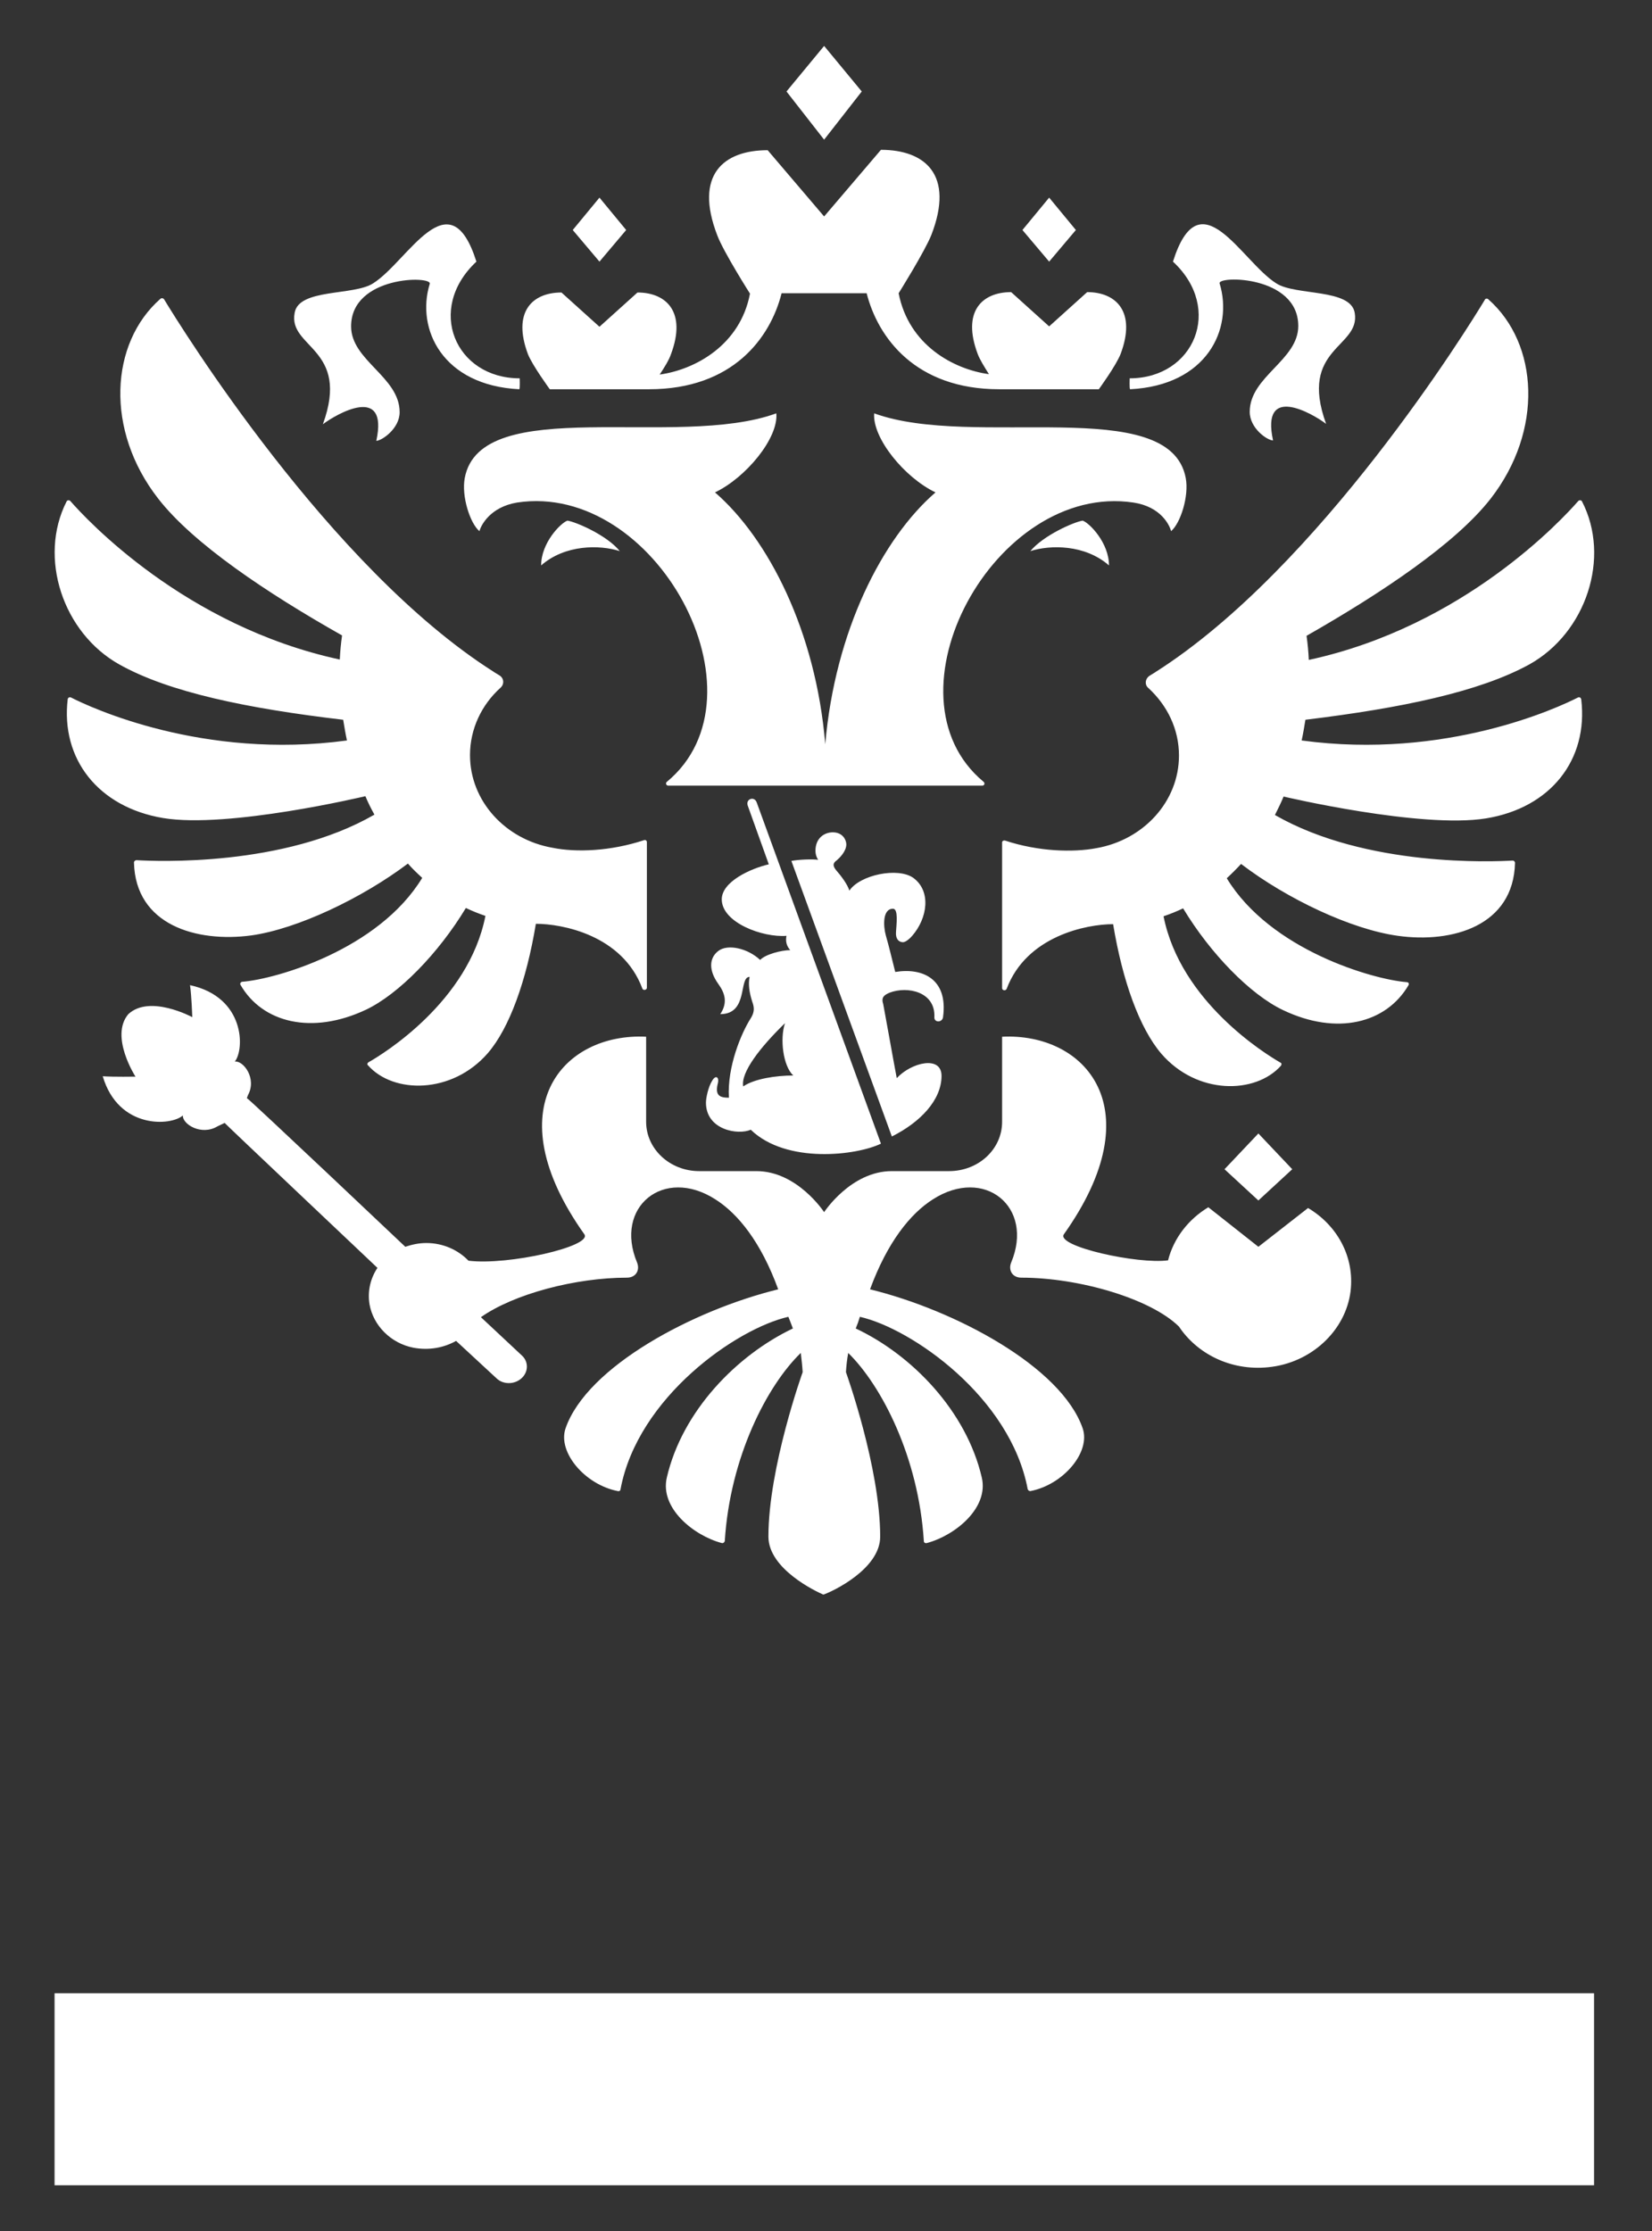 <?xml version="1.0" encoding="UTF-8"?> <!-- Generator: Adobe Illustrator 17.1.0, SVG Export Plug-In . SVG Version: 6.00 Build 0) --> <svg xmlns="http://www.w3.org/2000/svg" xmlns:xlink="http://www.w3.org/1999/xlink" id="Слой_1" x="0px" y="0px" viewBox="0 0 439 592.7" xml:space="preserve"><rect x="0" y="0" width="439" height="592.7" fill="#333333" stroke="none"/> <rect x="14.5" y="529.5" fill-rule="evenodd" clip-rule="evenodd" fill="#FFFFFF" width="409.1" height="51"></rect> <g> <path fill-rule="evenodd" clip-rule="evenodd" fill="#FFFFFF" d="M294.7,150.2c-6.4-5.6-15.6-5.5-20.9-3.8 c3.5-4.2,11.5-7.7,13.9-8.1C289.5,138.9,294.7,144.2,294.7,150.2z M315.1,127c-4.2-22.5-56.5-7.6-82.8-17.2 c-0.5,6.6,8.1,17.1,16.3,21c-14.1,12.2-26.7,36.8-29.3,66.9c-2.5-30.1-15.2-54.7-29.3-66.9c8.2-3.9,16.9-14.4,16.3-21 c-26.3,9.6-78.6-5.4-82.8,17.2c-0.9,4.8,1.4,12,3.9,14.1c0.4-1.5,2.8-6.4,10-7.6c36.8-5.6,67.6,51.2,39.8,74.2 c-0.4,0.3-0.2,1,0.4,1H261c0.6,0,0.8-0.6,0.4-1c-27.8-23,3-79.7,39.8-74.2c7.3,1.1,9.6,6,10,7.6C313.7,139,316,131.8,315.1,127z M324.1,75.3c-0.7-2.1,20.9-2.2,20.9,11.3c0,9.1-12.9,13.4-12.9,22.8c0,4.4,4.7,7.6,6.2,7.6c-3.3-15.1,10.4-7.2,14.1-4.4 c-7.4-20.3,9.2-20.2,7.6-29.5c-1.1-6.5-15.6-4.5-20.8-7.8c-9.3-5.8-20.3-28.6-27.5-5.8c13.5,12.5,5.6,31-11.5,31 c0,0-0.1,2.7,0.1,2.9C320.7,102.4,327.8,87.4,324.1,75.3z M85.8,112.7c3.7-2.8,17.5-10.7,14.2,4.4c1.4,0,6.2-3.2,6.2-7.6 c0-9.4-12.9-13.7-12.9-22.8c0-13.5,21.6-13.5,20.9-11.3c-3.7,12,3.4,27,23.8,28c0.2-0.2,0.1-2.9,0.1-2.9c-17.1,0-25-18.4-11.5-31 c-7.2-22.7-18.2,0-27.5,5.8c-5.2,3.3-19.7,1.3-20.8,7.8C76.5,92.5,93.2,92.4,85.8,112.7z M143.8,150.2c6.4-5.6,15.6-5.5,20.9-3.8 c-3.4-4.2-11.5-7.7-13.9-8.1C149,138.9,143.8,144.2,143.8,150.2z M229,24.3l-10-12.1l-10,12.1l10,12.8L229,24.3z M285.9,61.1 l-7.1-8.6l-7.1,8.6l7.1,8.4L285.9,61.1z M343.4,310.6l-9-9.5l-9,9.5l9,8.3L343.4,310.6z M166.4,61.1l-7.1-8.6l-7.1,8.6l7.1,8.4 L166.4,61.1z M146.1,103.4h26.4c22.2,0,32.2-13.6,35.2-25.5h22.6c3,11.8,13,25.5,35.2,25.5H292c0,0,4.6-6.3,5.8-9.4 c4.2-11.2-1.2-16.4-8.9-16.4l-10.1,9.1l-10.1-9.1c-7.8,0-13.1,5.2-8.9,16.4c0.5,1.4,1.8,3.5,3,5.4c-9.4-1.3-21.3-7.7-24-21.5 c0,0,6.9-11,8.7-15.5c6.2-16-1.7-22.6-13.4-22.6l-15.1,17.7L204,39.9c-11.7,0-19.6,6.5-13.4,22.6c1.7,4.5,8.7,15.5,8.7,15.5 c-2.6,13.7-14.6,20.2-24,21.5c1.2-1.8,2.5-3.9,3-5.4c4.2-11.2-1.2-16.4-8.9-16.4l-10.1,9.1l-10.1-9.1c-7.8,0-13.1,5.2-8.9,16.4 C141.5,97.1,146.1,103.4,146.1,103.4z M419.3,185.3c-5.1,2.6-35,16.6-73.4,11.4c0.4-1.8,0.7-3.7,1-5.5c25.5-3.1,46.2-7.4,59.5-14.7 c15.1-8.4,21.7-28.4,14-43.3c-0.2-0.4-0.7-0.4-1-0.1c-4.2,4.8-30.4,33.3-71.6,42.2c-0.1-2.2-0.3-4.3-0.6-6.4 c20-11.4,39.6-24.5,48.9-36.4c14.1-18.1,12.8-41.2-0.6-53c-0.3-0.3-0.8-0.2-0.9,0.1c-4.2,7-43.9,71.2-87.5,98.9 c-0.4,0.3-1,0.6-1.6,1c-1.2,0.8-1.4,2.4-0.3,3.3c5,4.6,8.1,10.9,8.1,17.9c0,12.2-9.4,22.4-21.9,24.6c-6.3,1.2-15.5,0.9-24.3-2 c-0.4-0.1-0.8,0.1-0.8,0.5v38.7c0,0.6,0.9,0.8,1.2,0.2c5.3-14.1,21.3-17.2,28.3-17.2c2.5,15.1,7,27.6,12.8,34.4 c9.5,11,25,10.8,31.8,3.2c0.2-0.3,0.2-0.7-0.1-0.8c-4-2.3-26.6-16.2-31.1-38.9c1.8-0.6,3.5-1.3,5.2-2.1c7.3,12.1,17.9,22.9,26.5,27 c14.4,6.9,27.5,3.5,33.4-6.6c0.2-0.4,0-0.8-0.5-0.8c-8.9-0.7-36.2-8.5-47.8-27.6c1.3-1.2,2.6-2.5,3.8-3.8 c12.2,9.3,29.3,17.4,41.7,19.1c14.4,2,30.7-2.6,31.1-19.4c0-0.3-0.3-0.6-0.6-0.6c-5.1,0.3-39,1.8-63.2-12.1 c0.8-1.6,1.6-3.2,2.3-4.9c0,0,36.5,8.6,53.8,5.8c17.2-2.8,27.2-15.6,25.3-31.6C420.1,185.3,419.7,185.1,419.3,185.3z M97.1,211.5 c0.7,1.7,1.5,3.3,2.4,4.9c-24.1,13.9-58,12.4-63.2,12.1c-0.4,0-0.7,0.3-0.7,0.6c0.4,16.7,16.7,21.3,31.1,19.4 c12.3-1.7,29.5-9.9,41.7-19.1c1.2,1.4,2.5,2.6,3.8,3.8c-11.6,19.1-38.9,26.9-47.8,27.6c-0.4,0-0.7,0.5-0.5,0.8 c5.8,10.1,19,13.4,33.4,6.6c8.6-4.1,19.2-14.9,26.5-27c1.7,0.8,3.4,1.5,5.2,2.1c-4.5,22.8-27.2,36.7-31.1,38.9 c-0.3,0.2-0.4,0.6-0.1,0.8c6.7,7.6,22.3,7.7,31.8-3.2c5.8-6.7,10.3-19.3,12.8-34.4c7,0,23,3,28.3,17.2c0.2,0.6,1.2,0.4,1.2-0.2 v-38.7c0-0.4-0.4-0.7-0.8-0.5c-8.8,2.9-17.9,3.3-24.3,2c-12.5-2.2-21.9-12.4-21.9-24.6c0-7,3.1-13.4,8.1-17.9 c1.1-1,0.9-2.6-0.3-3.3c-0.6-0.4-1.2-0.7-1.6-1c-43.6-27.7-83.2-91.8-87.5-98.9c-0.2-0.3-0.7-0.4-1-0.1 c-13.4,11.8-14.7,34.9-0.6,53c9.3,12,28.9,25.1,48.9,36.4c-0.3,2.1-0.5,4.2-0.6,6.4c-41.2-8.9-67.4-37.3-71.6-42.1 c-0.3-0.3-0.8-0.3-1,0.1c-7.6,14.9-1,34.9,14,43.3c13.2,7.4,34,11.7,59.5,14.7c0.3,1.8,0.6,3.7,1,5.5c-38.3,5.2-68.2-8.8-73.3-11.4 c-0.4-0.2-0.8,0-0.9,0.4c-1.9,15.9,8.1,28.7,25.3,31.6C60.6,220.2,97.1,211.5,97.1,211.5z M334.4,331.2l-13.3-10.5 c-5.3,3.2-9.2,8.2-10.7,14.1c-8,1.1-29.8-3.7-27.7-6.9c23.9-33.6,5.6-53.6-16.4-52.5v22.6c0,7.3-6.3,13.1-14.1,13.1H237 c-10.9,0-18,10.9-18,10.9s-7.1-10.9-18-10.9h-15.2c-7.8,0-14.1-5.9-14.1-13.1v-22.6c-22-1.1-40.3,18.9-16.4,52.5 c2.1,3.2-20.3,8.3-30.8,7c-2.8-2.9-6.8-4.7-11.2-4.7c-2,0-3.8,0.4-5.6,1c0,0-41.3-39.1-42.1-39.5l0.3-0.8c2.4-4.4-1.2-9.2-3.5-8.9 c2.6-3.2,2.8-17.1-11.9-20.3c0.4,2.8,0.6,8.5,0.6,8.5s-11.3-6.1-17-0.8c-5,5.9,1.9,16.6,1.9,16.6s-5.8,0.1-8.7-0.1 c4.2,14.2,18.3,13.2,21.3,10.4c-0.2,2.3,4.9,5.5,9.2,2.9l1.9-0.9c0.3,0.4,40.6,38.5,40.6,38.5c-1.8,2.7-2.7,6.1-2.1,9.7 c1,5.6,5.6,10.3,11.6,11.5c4.2,0.8,8.2,0,11.4-1.8l10.7,9.9c0.9,0.9,2.2,1.4,3.7,1.3c2.6-0.2,4.6-2.3,4.4-4.7 c-0.1-1.1-0.6-2-1.4-2.7c-0.2-0.2-10.8-10.1-10.8-10.1c8.8-6.2,25.2-10.5,38.8-10.5c2.4,0,3.5-2,2.7-4 c-6.2-14.8,7.1-25.6,20.8-16.8c6,3.8,12.1,11.3,16.7,23.9c-22.5,5.5-50.8,20.5-56.5,36.9c-2.2,6.3,5.1,15,13.9,16.7 c0.3,0.1,0.7-0.1,0.7-0.5c4.6-24.5,30.9-42.7,44.6-45.8c0.7,1.8,0.5,1.2,1.2,3.1c-14.9,7.1-29.4,21.9-33.5,39.6 c-1.9,8.1,7.1,15.4,14.6,17.4c0.4,0.1,0.7-0.2,0.8-0.5c1.4-22.4,11.3-41.4,20.2-50c0.2,1.7,0.4,3.4,0.5,5.1c0,0-9.1,25.3-9.1,43.7 c0,8.6,12.7,14.6,14.6,15.4c2.4-0.8,15.1-6.8,15.1-15.4c0-18.4-9.1-43.7-9.1-43.7c0.1-1.7,0.3-3.4,0.6-5.1 c8.8,8.6,18.7,27.6,20.1,50c0,0.4,0.4,0.6,0.8,0.5c7.5-2,16.5-9.3,14.6-17.4c-4.1-17.7-18.6-32.6-33.5-39.6 c0.7-1.8,0.5-1.2,1.1-3.1c13.7,3.1,40,21.3,44.6,45.8c0.1,0.3,0.4,0.5,0.7,0.5c8.8-1.7,16.1-10.4,13.9-16.7 c-5.7-16.4-34-31.4-56.5-36.9c4.6-12.5,10.7-20.1,16.7-23.9c13.7-8.8,27,2,20.8,16.8c-0.8,2,0.3,4,2.7,4c15.4,0,34.4,5.6,41.9,13 c4.8,7.2,13.7,11.8,23.7,10.8c11.4-1.1,20.6-9.7,21.9-20.2c1.1-9.3-3.7-17.6-11.3-22.1L334.4,331.2z M236.4,263.7 c4.7-1.8,12.2-0.3,11.9,6.5c-0.1,1.5,2.1,1.5,2.3,0c1.4-10.2-5.5-13.2-12.7-12c-0.9-3.5-1.6-6.6-2.5-9.7c-0.7-2.5-0.9-7.1,1.9-7.1 c1.5,0,0.9,4.3,0.8,6.2c-0.1,1.6,0.5,2.6,1.8,2.7c0.8,0,1.9-1,2.5-1.7c4.1-4.7,5.1-11.9,0.3-15.4c-4.1-2.9-14.2-0.8-17,3.4 c-0.4-1.6-2.4-4.2-3.4-5.3c-0.9-1.1-1.2-1.9,0.1-2.8c0.6-0.5,2.5-2.3,2.5-4.2c0-1.1-0.9-3.2-3.6-3.2c-2.2,0-4.6,1.5-4.6,4.9 c0,0.8,0.2,1.6,0.7,2.4c-1.4-0.2-5.1-0.1-7.1,0.3l26.7,73.2c7.6-3.8,13.2-9.7,13.2-16.1c0-5.5-8-3.6-11.9,0.6 c-1.3-6.9-2.4-13.3-3.6-19.7C234.1,264.9,235,264.3,236.4,263.7z M198.7,214l5.6,15.6c-4.8,1.1-12.5,4.6-12.5,9.3 c0,6.2,10.9,10.2,17.2,9.7c-0.3,1.4,0,2.7,1,3.8c-2.3,0-6.6,1.1-8,2.6c-3.3-3.1-8.6-4.3-11.1-2.4c-2.5,1.9-2.6,5.2,0,8.8 c1.8,2.5,2.5,5,0.5,8c7.6,0,4.8-9.9,7.8-9.9c-0.4,1.9-0.1,4.1,0.7,6.6c0.6,1.6,0.6,2.8-0.4,4.4c-2.5,3.9-6.3,12.9-5.8,21.1 c-2.5,0-3.8-0.6-2.9-4c0.3-1.3-0.5-2.2-1.5-0.6c-1.1,1.7-1.7,4.7-1.7,5.9c0,7.3,8.6,8.7,11.9,7.2c9.5,9.2,28.3,6.8,34.6,3.7 l-33-90.6C200.5,211.4,198.1,212.2,198.7,214z M197.5,288.6c-0.7-3.7,4.5-10.4,11.1-16.8c-1.4,4.2-0.5,11.4,2.2,13.9 C206.1,285.7,200.4,286.6,197.5,288.6L197.5,288.6z"></path> </g> </svg> 